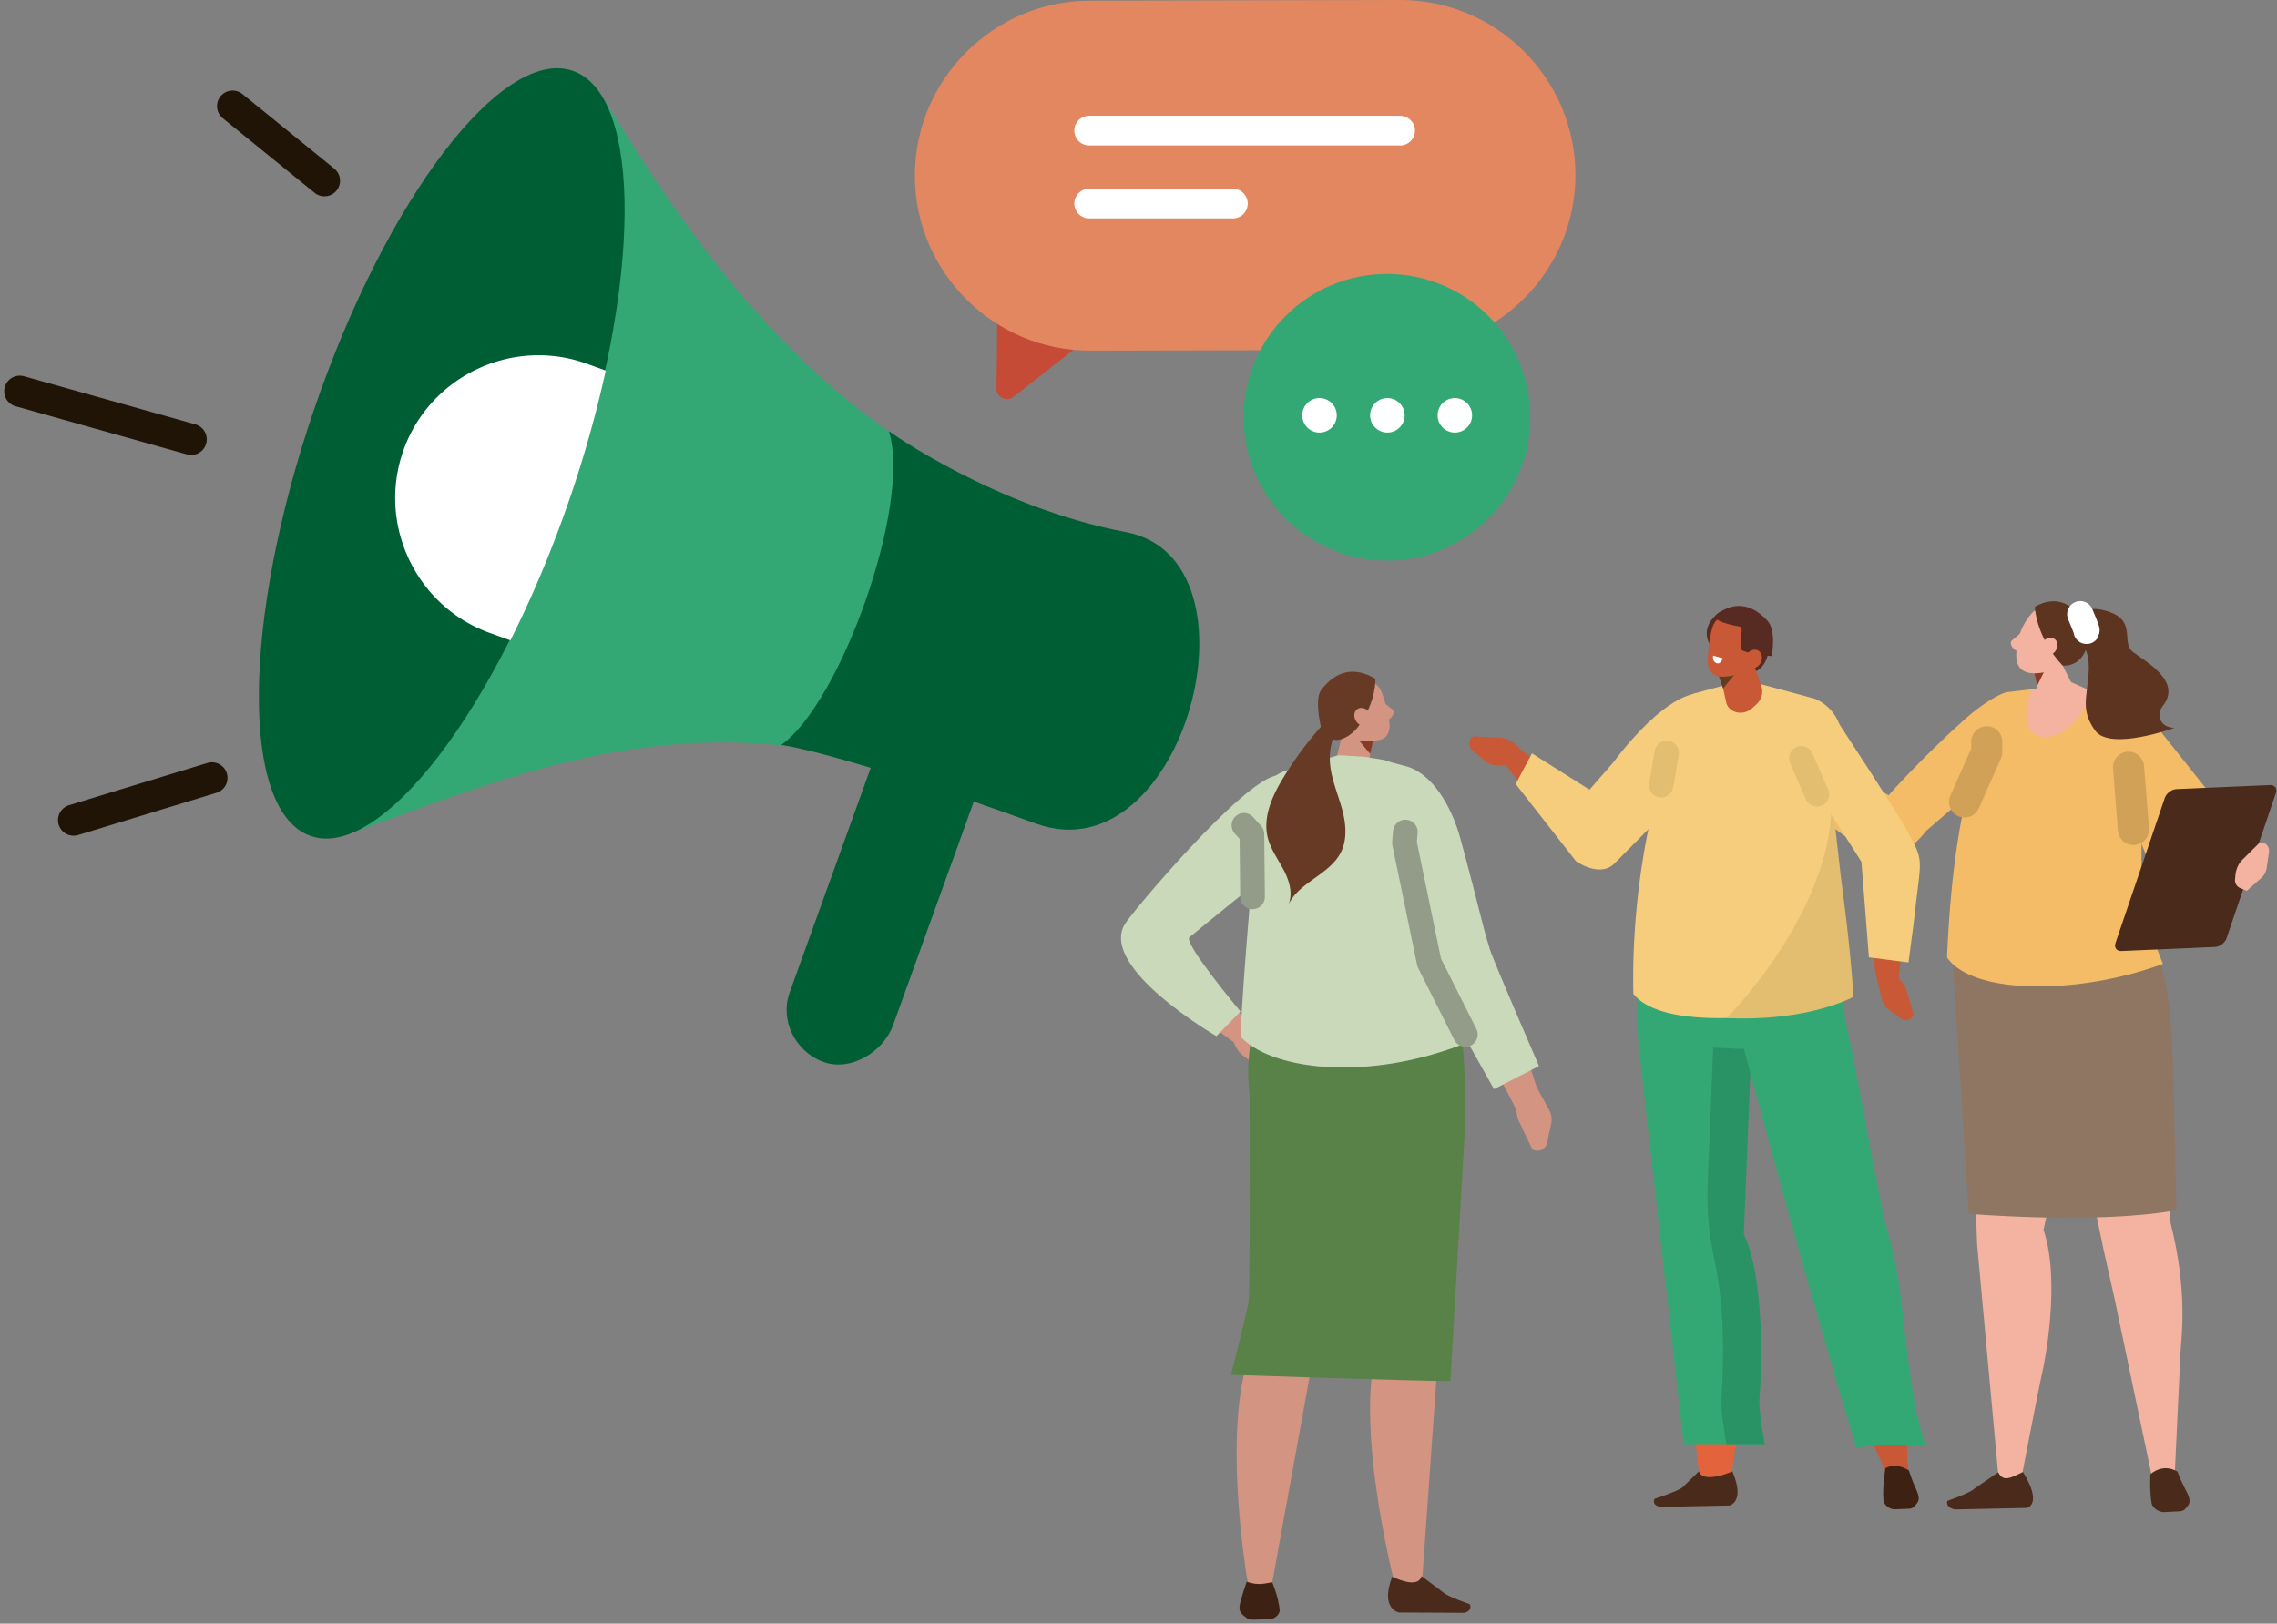 <svg xmlns="http://www.w3.org/2000/svg" width="230" height="164" fill="none"><rect width="100%" height="100%" fill="#808080" stroke="none"/><path fill="#D39482" fill-rule="evenodd" d="m138.746 73.584-.545 4.097a1.38 1.38 0 0 1-.848 1.099 1.355 1.355 0 0 1-1.363-.21c-.125-.102-.248-.202-.363-.298a1.78 1.78 0 0 1-.601-1.792l1.152-4.807 2.568 1.912Z" clip-rule="evenodd"/><path fill="#873B24" fill-rule="evenodd" d="m138.687 74.818-.281 1.33-1.113-1.33h1.394Z" clip-rule="evenodd"/><path fill="#D39482" fill-rule="evenodd" d="M135.039 71.179a1.198 1.198 0 0 1 .74-1.52l2.158-.736c.62-.212 1.201.165 1.506.752.359.693.759 2.25.913 3.415.087.657-.204 1.389-.823 1.6-.663.227-2.861.265-3.456-.868-.453-.862-.728-1.72-1.038-2.645v.002Z" clip-rule="evenodd"/><path fill="#663A24" fill-rule="evenodd" d="M133.641 74.32s-1.011-3.532-.187-4.626c1.435-1.903 3.285-2.428 5.474-1.136 0 0 .137 2.267-1.706 4.802-.507.698-1.483 1.437-2.342 1.375l-1.239-.414v-.002Z" clip-rule="evenodd"/><path fill="#D39482" fill-rule="evenodd" d="M139.365 70.586c.014.031.509.481 1.274 1.069.381.292-.21 1.185-.662 1.1-.451-.084-1.231-1.374-1.231-1.374l.619-.795ZM137.044 72.934c.338.425.892.541 1.239.26.348-.28.355-.853.019-1.279-.338-.425-.892-.541-1.239-.26-.348.28-.355.853-.019 1.279ZM115.818 92.83c-1.707 1.513-2.17 3.646-.498 5.63l9.483 6.949 1.844-1.617-6.729-6.825-4.1-4.14v.002Z" clip-rule="evenodd"/><path fill="#D39482" d="m125.872 103.153 1.959 1.331c.392.267.665.653.771 1.088l.428 1.764c.15.614-.421 1.178-1.104 1.091l-2.358-1.799a2.748 2.748 0 0 1-1.01-1.678l-.214-1.134 1.528-.663Z"/><path fill="#C9D9B9" fill-rule="evenodd" d="M128.931 78.335c-3.437.534-14.656 13.859-15.341 15.053-2.541 4.419 9.274 11.269 9.274 11.269l2.439-2.484s-5.812-6.94-5.162-7.5c.649-.56 10.56-8.565 10.56-8.565l-1.769-7.772-.001-.001Z" clip-rule="evenodd"/><path fill="#D39482" fill-rule="evenodd" d="M140.886 160s-4.726-18.194-1.167-25.49l-3.554-24.408 10.34 9.259-2.889 40.764-2.73-.125Z" clip-rule="evenodd"/><path fill="#4A2A1A" fill-rule="evenodd" d="m143.595 159.206 2.195 1.648c.42.41 2.672 1.182 2.672 1.182.237.516-.189.797-.557.873l-6.581-.033s-1.957-.317-.7-3.617c1.213.569 2.687.972 2.971-.053Z" clip-rule="evenodd"/><path fill="#598248" fill-rule="evenodd" d="m130.534 97.699 14.896-.012c2.754.751 2.602 15.421 2.602 15.421l-9.065 1.616c-5.198.305-12.187.885-12.75-4.152-1.033-9.241 4.317-12.875 4.317-12.875v.002Z" clip-rule="evenodd"/><path fill="#D39482" fill-rule="evenodd" d="M126.085 160.145s-3.291-18.286 1.149-25.584l2.376-19.874 7.01.48-8.152 44.908-2.383.07Z" clip-rule="evenodd"/><path fill="#3D2213" fill-rule="evenodd" d="M128.513 159.823s.634 1.529.748 2.786c.02.214-.097.455-.31.644-.214.19-.5.306-.768.312-.575.013-1.232.029-1.64.037-.253.006-.477-.06-.636-.186l-.335-.266c-.557-.441-.386-.977-.171-1.729.222-.778.53-1.653.53-1.653.924.3 1.376.293 2.582.055Z" clip-rule="evenodd"/><path fill="#D39482" d="M151.912 99.544c1.347 4.654 2.082 6.367 3.542 11.009l-2.196 1.743c-4.326-8.878-7.066-10.025-6.867-14.227 3.54-2.727 4.97.47 5.521 1.474Z"/><path fill="#D39482" d="m155.304 109.968 1.172 2.144c.235.429.308.928.205 1.405l-.413 1.935a.987.987 0 0 1-1.497.626l-1.322-2.779c-.292-.613-.346-1.361-.154-2.092l.321-1.218 1.686-.021h.002Z"/><path fill="#C9D9B9" d="M139.803 76.76s.272.141 2.168.623c2.617.665 4.632 3.944 5.551 7.341 2.192 8.101 2.078 8.281 2.971 11.16.392 1.265 4.961 11.794 4.961 11.794l-4.545 2.335-9.056-16.147-2.05-17.104v-.002Z"/><path fill="#C9D9B9" fill-rule="evenodd" d="m139.803 76.76-2.057-.332-2.564-.147-5.432 1.61a4.554 4.554 0 0 0-2.788 5.407l-.444 4.531c-.433 5.556-.966 11.373-1.215 16.876 3.112 3.359 12.724 4.589 22.635.706-.976-9.609-.714-14.897-2.286-21.405-.225-.929.671-2.954-.332-3.96-1.308-1.312-5.517-3.287-5.517-3.287v.001Z" clip-rule="evenodd"/><path stroke="#939C89" stroke-linecap="round" stroke-linejoin="round" stroke-width="2.49" d="m126.518 90.59-.066-6.34-.8-.888M141.954 84.039l-.09 1.09 2.499 12.098 3.653 7.263"/><path fill="#663A24" fill-rule="evenodd" d="M133.705 73.097a35.943 35.943 0 0 0-4.084 5.47c-1.109 1.827-2.083 3.967-1.565 6.04.301 1.199 1.065 2.216 1.635 3.314.569 1.097.94 2.435.408 3.55 1.022-2.35 4.2-3.1 5.347-5.39.635-1.267.518-2.785.167-4.157-.354-1.373-.925-2.689-1.174-4.084-.249-1.395-.126-2.95.693-4.154-.421-.163-.841-.327-1.266-.483.009.023.017.046-.161-.105v-.001Z" clip-rule="evenodd"/><path fill="#598248" fill-rule="evenodd" d="M126.217 110.572s.097 20.003-.132 21.153c-.23 1.148-1.741 7.144-1.741 7.144s18.823.63 22.161.63l1.527-26.39-21.815-2.537Z" clip-rule="evenodd"/><path fill="#F4B3A0" fill-rule="evenodd" d="m198.862 103.693.851 22.056 2.238 24.375 2.056.073s1.956-10.196 2.242-11.373c.287-1.177 1.912-9.459.167-14.596l4.573-21.198-12.127.665v-.002Z" clip-rule="evenodd"/><path fill="#4A2A1A" fill-rule="evenodd" d="m201.837 148.715-2.419 1.658c-.383.418-2.718 1.229-2.718 1.229-.162.52.365.792.784.861l7.26-.154s1.623-.352-.408-3.624c-1.228.59-1.987 1.048-2.5.03h.001Z" clip-rule="evenodd"/><path fill="#F4B3A0" fill-rule="evenodd" d="m207.5 102.275 4.98 23.944 1.086 4.831 3.91 18.642 2.172-.254s.548-11.868.622-13.109c.074-1.241.733-5.928-1.022-12.801l-.837-23.197-10.911 1.944Z" clip-rule="evenodd"/><path fill="#4A2A1A" fill-rule="evenodd" d="M217.212 148.911s-.095 1.615.119 2.918c.037.221.207.461.46.641.252.18.553.279.808.266l1.565-.081c.243-.012.437-.096.557-.238.071-.085.158-.188.248-.298.416-.495.117-1.035-.28-1.795-.41-.786-.749-1.682-.749-1.682-1.516-.9-2.728.271-2.728.271v-.002Z" clip-rule="evenodd"/><path fill="#8E7662" fill-rule="evenodd" d="m197.082 94.26 1.78 28.346s12.98 1.095 20.98-.367c-.435-17.688-.037-24.547-3.472-27.979h-19.288Z" clip-rule="evenodd"/><path fill="#F4B3A0" d="M191.811 81.12c-4.144-1.526-5.652-2.303-9.776-3.93l-1.317 1.939c7.788 4.503 7.25 6.273 11.08 6.362 2.707-3.041.888-3.807.013-4.373v.001Z"/><path fill="#F4B3A0" fill-rule="evenodd" d="M202.52 70.107s-13.769 11.054-12.835 12.885l.39.819a1.81 1.81 0 0 0 2.788.617l6.774-5.597 1.342-1.058 1.541-7.668v.002Z" clip-rule="evenodd"/><path fill="#F5BC68" fill-rule="evenodd" d="m202.638 69.921 5.649-.66 1.549.061 5.886 2.053a4.326 4.326 0 0 1 2.145 5.37l-1.441 6.737c-.489 5.914.618 10.465 2.054 13.874-8.346 3.099-19.176 3.186-21.81-.644.443-10.468 1.903-20.054 5.968-26.79Z" clip-rule="evenodd"/><path fill="#F4B3A0" d="M205.205 69.637s-1.851 4.582 1.293 4.783c3.145.202 4.866-4.56 4.866-4.56l-2.297-1.02-3.864.798h.002Z"/><path fill="#F5BC68" fill-rule="evenodd" d="M202.643 69.924s-1.545.379-4.297 2.83c-3.479 3.096-8.688 8.483-9.121 9.591-.433 1.108 5.305 1.606 5.305 1.606l6.172-5.324 1.94-8.703h.001Z" clip-rule="evenodd"/><path stroke="#D2A158" stroke-linecap="round" stroke-linejoin="round" stroke-width="3.15" d="m198.445 81.003 2.232-5.043.008-1.035"/><path fill="#F4B3A0" d="m182.182 78.998-2.265.47a1.934 1.934 0 0 1-1.329-.204l-1.635-.909a.934.934 0 0 1-.151-1.529l2.881-.429c.636-.095 1.327.062 1.935.439l1.013.627-.449 1.535Z"/><path fill="#F5BC68" d="M194.532 83.95s-2.338 3.331-5.104 2.282c-2.766-1.048-7.365-5.23-7.365-5.23l3.239-3.528 5.97 3.101 3.261 3.375h-.001ZM217.108 72.454s-4.484 3.246-3.216 6.534c0 0 5.067 13.317 6.268 15.28 1.609 2.63 2.537-2.948 2.537-2.948l6.079-4.306-4.605 1.389-.21-7.338-6.853-8.611Z"/><path fill="#4A2A1A" d="m223.737 95.651-9.457.41c-.484.022-.751-.345-.593-.813l4.978-14.652c.16-.468.686-.869 1.171-.89l9.456-.41c.485-.02.751.346.593.814l-4.978 14.653c-.16.468-.686.868-1.17.888Z"/><path fill="#F4B3A0" d="m226.948 89.98 1.468-1.297c.293-.258.485-.621.544-1.02l.231-1.617c.081-.564-.405-1.049-.939-.938l-1.755 1.74c-.387.385-.636.943-.697 1.566l-.04.418a.847.847 0 0 0 .511.862l.677.287v-.002Z"/><path stroke="#D2A158" stroke-linecap="round" stroke-linejoin="round" stroke-width="3.15" d="m215.001 77.495.504 6.286"/><path fill="#5C3420" fill-rule="evenodd" d="M218.144 72.406c-.067-.394.073-.79.322-1.103 2.02-2.544-1.901-4.56-3.033-5.465-1.182-.943.334-3.001-2.229-3.978-2.564-.976-3.462.352-3.586.306-.179-.068.216 2.529.216 2.529s1.278.47 1.148 3.067c-.129 2.597-.874 3.918.646 6.027 1.519 2.108 7.992-.267 7.992-.267-1.056-.054-1.391-.62-1.476-1.118v.002Z" clip-rule="evenodd"/><path fill="#F4B3A0" d="m205.37 67.352.745 3.646 3.332-1.59-2-3.988-2.077 1.932Z"/><path fill="#873B24" fill-rule="evenodd" d="m205.478 67.948.286 1.341 1.123-2.297-1.409.956Z" clip-rule="evenodd"/><path fill="#F4B3A0" d="M205.456 61.717s-1.761 1.536-1.795 4.409c-.034 2.874 3.28 1.663 4.162 1.446.882-.216 3.33-4.921.618-5.447-2.711-.527-2.985-.409-2.985-.409v.001Z"/><path fill="#5C3420" fill-rule="evenodd" d="M208.631 67.231c1.661-.101 2.521-1.807 2.176-3.436-.111-.524-.266-.994-.481-1.294-1.048-1.463-2.64-2.45-4.791-1.21 0 0 .084 3.031 2.806 5.935l.291.004-.001.001Z" clip-rule="evenodd"/><path fill="#F4B3A0" fill-rule="evenodd" d="M207.574 65.82c-.334.412-.877.52-1.214.242-.337-.277-.338-.837-.004-1.248.335-.412.877-.52 1.214-.243.337.278.338.838.004 1.25Z" clip-rule="evenodd"/><path stroke="#fff" stroke-linecap="round" stroke-linejoin="round" stroke-width="2.65" d="M210.126 62.038c.135.362.691 1.605.64 1.686"/><path fill="#F4B3A0" fill-rule="evenodd" d="M204.427 63.625c-.012.031-.482.482-1.207 1.07-.36.293.237 1.144.672 1.05.436-.096 1.157-1.366 1.157-1.366l-.621-.754h-.001Z" clip-rule="evenodd"/><path fill="#C95836" d="M153.26 77.301h-2.111c-.422 0-.829-.15-1.148-.426l-1.293-1.113a.852.852 0 0 1 .149-1.394l2.651.15c.585.032 1.174.3 1.647.749l.79.748-.685 1.286Z"/><path fill="#C95836" fill-rule="evenodd" d="M151.499 76.442s4.487 6.12 7.493 9.755c3.13 3.784 6.351-2.182 3.846-3.941-1.031-.724-9.088-6.42-9.088-6.42l-2.251.607v-.001Z" clip-rule="evenodd"/><path fill="#C95836" fill-rule="evenodd" d="M174.369 70.478c-5.936-.304-10.803 5.198-15.155 12.341-.355.583 3.427 3.995 3.925 3.39 3.553-4.331 8.295-8.092 8.295-8.092l2.935-7.639Z" clip-rule="evenodd"/><path fill="#F5CD7D" d="M171.297 70.064s-3.089 0-8.372 6.986l-2.37 2.714-5.812-3.67-1.644 3.097 6.091 7.798s2.397 1.72 3.887.23c1.491-1.491 6.385-6.462 6.385-6.462s3.437-9.803 1.834-10.693h.001Z"/><path fill="#E3633D" fill-rule="evenodd" d="M174.805 149.311s3.165-17.561-.015-24.509l2.582-23.822-11.128.766 5.454 47.735 3.107-.17Z" clip-rule="evenodd"/><path fill="#4A2A1A" fill-rule="evenodd" d="m171.602 148.62-1.645 1.605c-.445.397-2.833 1.168-2.833 1.168-.25.492.202.751.59.817l6.981-.146s1.622-.335.287-3.44c-1.286.561-3.08.961-3.382-.004h.002Z" clip-rule="evenodd"/><path fill="#33A875" fill-rule="evenodd" d="m165.497 105.443 4.573 40.425h8.126s-.651-3.517-.527-4.633.743-11.699-1.585-16.568l.804-19.829-11.391.605Z" clip-rule="evenodd"/><path fill="#299365" fill-rule="evenodd" d="m176.141 124.667.804-19.829-3.864.211-.589 14.52c-.11 2.707.179 5.424.764 8.098 1.156 5.283.716 12.648.614 13.568-.124 1.116.527 4.633.527 4.633h3.855s-.651-3.517-.527-4.633c.123-1.116.743-11.699-1.585-16.568h.001Z" clip-rule="evenodd"/><path fill="#33A875" fill-rule="evenodd" d="m182.156 89.173-15.178 1.156c-2.469.906-1.482 15.138-1.482 15.138l9.979.462c4.637-.097 10.121 3.54 10.697-4.185.66-8.83-4.016-12.57-4.016-12.57Z" clip-rule="evenodd"/><path fill="#C95836" d="M192.67 143.717a4.36 4.36 0 0 1-.173.223c.29 1.919-.004 2.677.286 4.597-.814.121-1.045 1.397-1.863 1.504-.231.03-.111-1.059-.33-1.193l-2.337-5.049 4.419-.082h-.002Z"/><path fill="#33A875" d="M173.474 95.97c4.46 16.675 8.923 33.359 14.033 50.259 2.415-.39 6.974-.259 6.974-.259s-.853-2.988-.928-3.416c-1.805-10.186-.958-11.646-3.252-19.523-2.35-11.371-3.315-19.175-5.996-28.411-4.049.327-6.693 1.12-10.719 1.548l-.176.022c-.048.048-.095.095.064-.22Z"/><path fill="#3D2213" fill-rule="evenodd" d="M190.441 148.299s-.324 2.006-.19 3.259c.023.214.17.446.393.623.224.177.497.276.735.267l1.449-.056c.224-.009.409-.086.526-.221l.245-.282c.407-.47.158-.993-.172-1.728-.341-.761-.61-1.627-.61-1.627-1.356-.886-2.375-.234-2.375-.234l-.001-.001Z" clip-rule="evenodd"/><path fill="#728F3B" fill-rule="evenodd" d="M185.574 100.141s-9.473-.612-11.957-.626l12.009-3.124s.115 2.64-.052 3.748v.002Z" clip-rule="evenodd"/><path fill="#F5CD7D" fill-rule="evenodd" d="m171.028 70.078 4.259-1.163 1.639-.059 6.351 1.707c2.158.882 3.286 3.252 2.628 5.525l-.777 7.022c.59 6.21.542 11.618.585 16.722a1.922 1.922 0 0 1-1.55 1.897c-6.228 1.206-16.387 2.19-19.177-1.344-.244-11.14 2.212-22.836 6.043-30.307h-.001Z" clip-rule="evenodd"/><path fill="#E4BE70" fill-rule="evenodd" d="M174.412 102.83s11.65-11.665 10.505-23.328l1.086 9.551s.893 6.306 1.215 11.634c0 0-4.511 2.531-12.806 2.143Z" clip-rule="evenodd"/><path fill="#C95836" fill-rule="evenodd" d="M189.848 99.674c-.495-.534-1.538-8.342-.436-11.57.531-1.554.53-2.863 1.233-3.249 1.481-.815 2.408 2.54 2.137 4.682-.166 1.3-1 9.295-1 9.295l-1.934.844v-.002Z" clip-rule="evenodd"/><path stroke="#E4BE70" stroke-linecap="round" stroke-linejoin="round" stroke-width="2.46" d="m167.798 79.322.559-3.282"/><path fill="#C95836" d="m189.645 99.021.446 1.949c.09.389.315.734.637.97l1.303.959a.808.808 0 0 0 1.256-.432l-.699-2.417c-.154-.534-.525-1.02-1.04-1.362l-.858-.572-1.044.905h-.001Z"/><path fill="#572A22" fill-rule="evenodd" d="M172.912 65.403s-1.447-1.677.508-3.36c1.955-1.681 2.12 2.435 2.056 2.486-.063.052-2.564.875-2.564.875v-.001Z" clip-rule="evenodd"/><path fill="#572A22" fill-rule="evenodd" d="M178.645 65.837s-.328 2.103-1.92 2.094c-1.592-.009-1.451-4.587-1.451-4.587l3.371 2.493Z" clip-rule="evenodd"/><path fill="#C95836" fill-rule="evenodd" d="m173.444 66.847.92 4.094c.111.494.513.879 1.05 1.006a1.75 1.75 0 0 0 1.546-.393l.396-.35c.571-.507.788-1.247.558-1.903l-1.668-4.736-2.803 2.282h.001Z" clip-rule="evenodd"/><path fill="#633C1D" fill-rule="evenodd" d="m173.617 68.306.432 1.23 1.164-1.413-1.596.183Z" clip-rule="evenodd"/><path fill="#C95836" fill-rule="evenodd" d="M177.644 64.25a1.216 1.216 0 0 0-.919-1.45l-2.262-.5c-.65-.144-1.193.302-1.435.93-.284.74-.513 2.355-.537 3.548-.014.673.362 1.379 1.011 1.522.694.153 2.917-.056 3.391-1.265.36-.921.541-1.819.751-2.785Z" clip-rule="evenodd"/><path fill="#572A22" fill-rule="evenodd" d="M178.962 66.26s.501-2.55-.444-3.575c-1.267-1.376-3.034-2.192-5.098-.64 0 0-1.127.601 2.36 1.262.442.084-.319 2.185.237 2.404.749.293 1.71.498 2.945.55v-.002Z" clip-rule="evenodd"/><path fill="#C95836" fill-rule="evenodd" d="M177.799 67.02c-.292.468-.839.647-1.222.403-.381-.244-.455-.821-.163-1.289.292-.468.839-.647 1.222-.403.382.244.455.821.163 1.289Z" clip-rule="evenodd"/><path fill="#fff" fill-rule="evenodd" d="m173.049 66.216.973.28s-.209.668-.661.477c-.453-.19-.312-.756-.312-.756v-.001Z" clip-rule="evenodd"/><path fill="#F5CD7D" fill-rule="evenodd" d="M185.795 73.154s5.895 8.998 6.747 10.57c1.931 3.563 1.501 2.557.744 9.62l-.508 3.87-4-.513-.755-9.65-5.442-8.581s-.382-1.583 3.214-5.315v-.001Z" clip-rule="evenodd"/><path stroke="#E4BE70" stroke-linecap="round" stroke-linejoin="round" stroke-width="2.46" d="m181.945 76.577 1.589 3.66"/><path fill="#33A875" d="m46.806 47.422-.049-.017.398-1.063.35-1.079.049.018L60.948 9.896c8.482 13.948 18.898 28.74 34.864 37.436 9.194 3.202-1.75 32.073-10.945 28.87-18.563-3.803-33.3 2.024-48.614 7.682l10.553-36.462Z"/><path fill="#005E35" d="M57.524 50.21c7.301-21.347 7.442-40.626.315-43.063-7.127-2.437-18.823 12.891-26.124 34.237-7.3 21.345-7.441 40.625-.314 43.062 7.127 2.437 18.823-12.891 26.123-34.237Z"/><path fill="#fff" d="M40.775 45.415c2.704-7.474 11.031-11.377 18.506-8.673l1.904.688a116.878 116.878 0 0 1-3.6 12.816c-1.79 5.232-3.844 10.1-6.031 14.436l-2.105-.761c-7.474-2.704-11.378-11.03-8.674-18.504v-.002Z"/><path fill="#005E35" d="M83.067 107.225c2.808 1.089 6.16-.947 7.153-3.7l14.299-39.624c.992-2.751-.491-5.895-3.3-6.983-2.808-1.089-5.916.272-6.91 3.025l-14.544 40.299c-.992 2.751.491 5.894 3.3 6.983h.002Z"/><path fill="#005E35" d="M89.788 43.555s10.737 7.703 23.942 10.19c14.431 2.717 5.828 34.832-9.065 29.452-20.553-7.425-25.762-7.951-25.762-7.951 5.953-4.165 13.207-24.27 10.885-31.691Z"/><path fill="#C54B37" d="m100.843 23.235-.191 15.998c-.01.895 1.023 1.404 1.728.851l8.944-7.014-10.483-9.835h.002Z"/><path fill="#E28760" d="m141.502 35.345-31.377.071c-9.722.022-17.692-7.912-17.715-17.632-.022-9.72 7.912-17.69 17.634-17.713L141.421 0c9.721-.022 17.691 7.912 17.715 17.632.022 9.72-7.913 17.69-17.634 17.713Z"/><path stroke="#fff" stroke-linecap="round" stroke-linejoin="round" stroke-width="3" d="M110.016 13.192h31.409M110.016 20.561h14.516"/><path fill="#33A875" d="M140.097 56.623c7.996 0 14.479-6.482 14.479-14.477 0-7.996-6.483-14.477-14.479-14.477-7.996 0-14.478 6.481-14.478 14.477 0 7.995 6.482 14.477 14.478 14.477Z"/><path fill="#fff" d="M133.242 43.691a1.742 1.742 0 1 0-.001-3.483 1.742 1.742 0 0 0 .001 3.483ZM140.097 43.691a1.742 1.742 0 1 0 0-3.483 1.742 1.742 0 0 0 0 3.483ZM146.955 43.691a1.74 1.74 0 1 0 0-3.482 1.74 1.74 0 0 0 0 3.482Z"/><path stroke="#1F1406" stroke-linecap="round" stroke-linejoin="round" stroke-width="3.15" d="m23.496 10.72 9.276 7.534M7.434 82.837l13.971-4.265M2 39.52l17.31 4.86"/></svg>